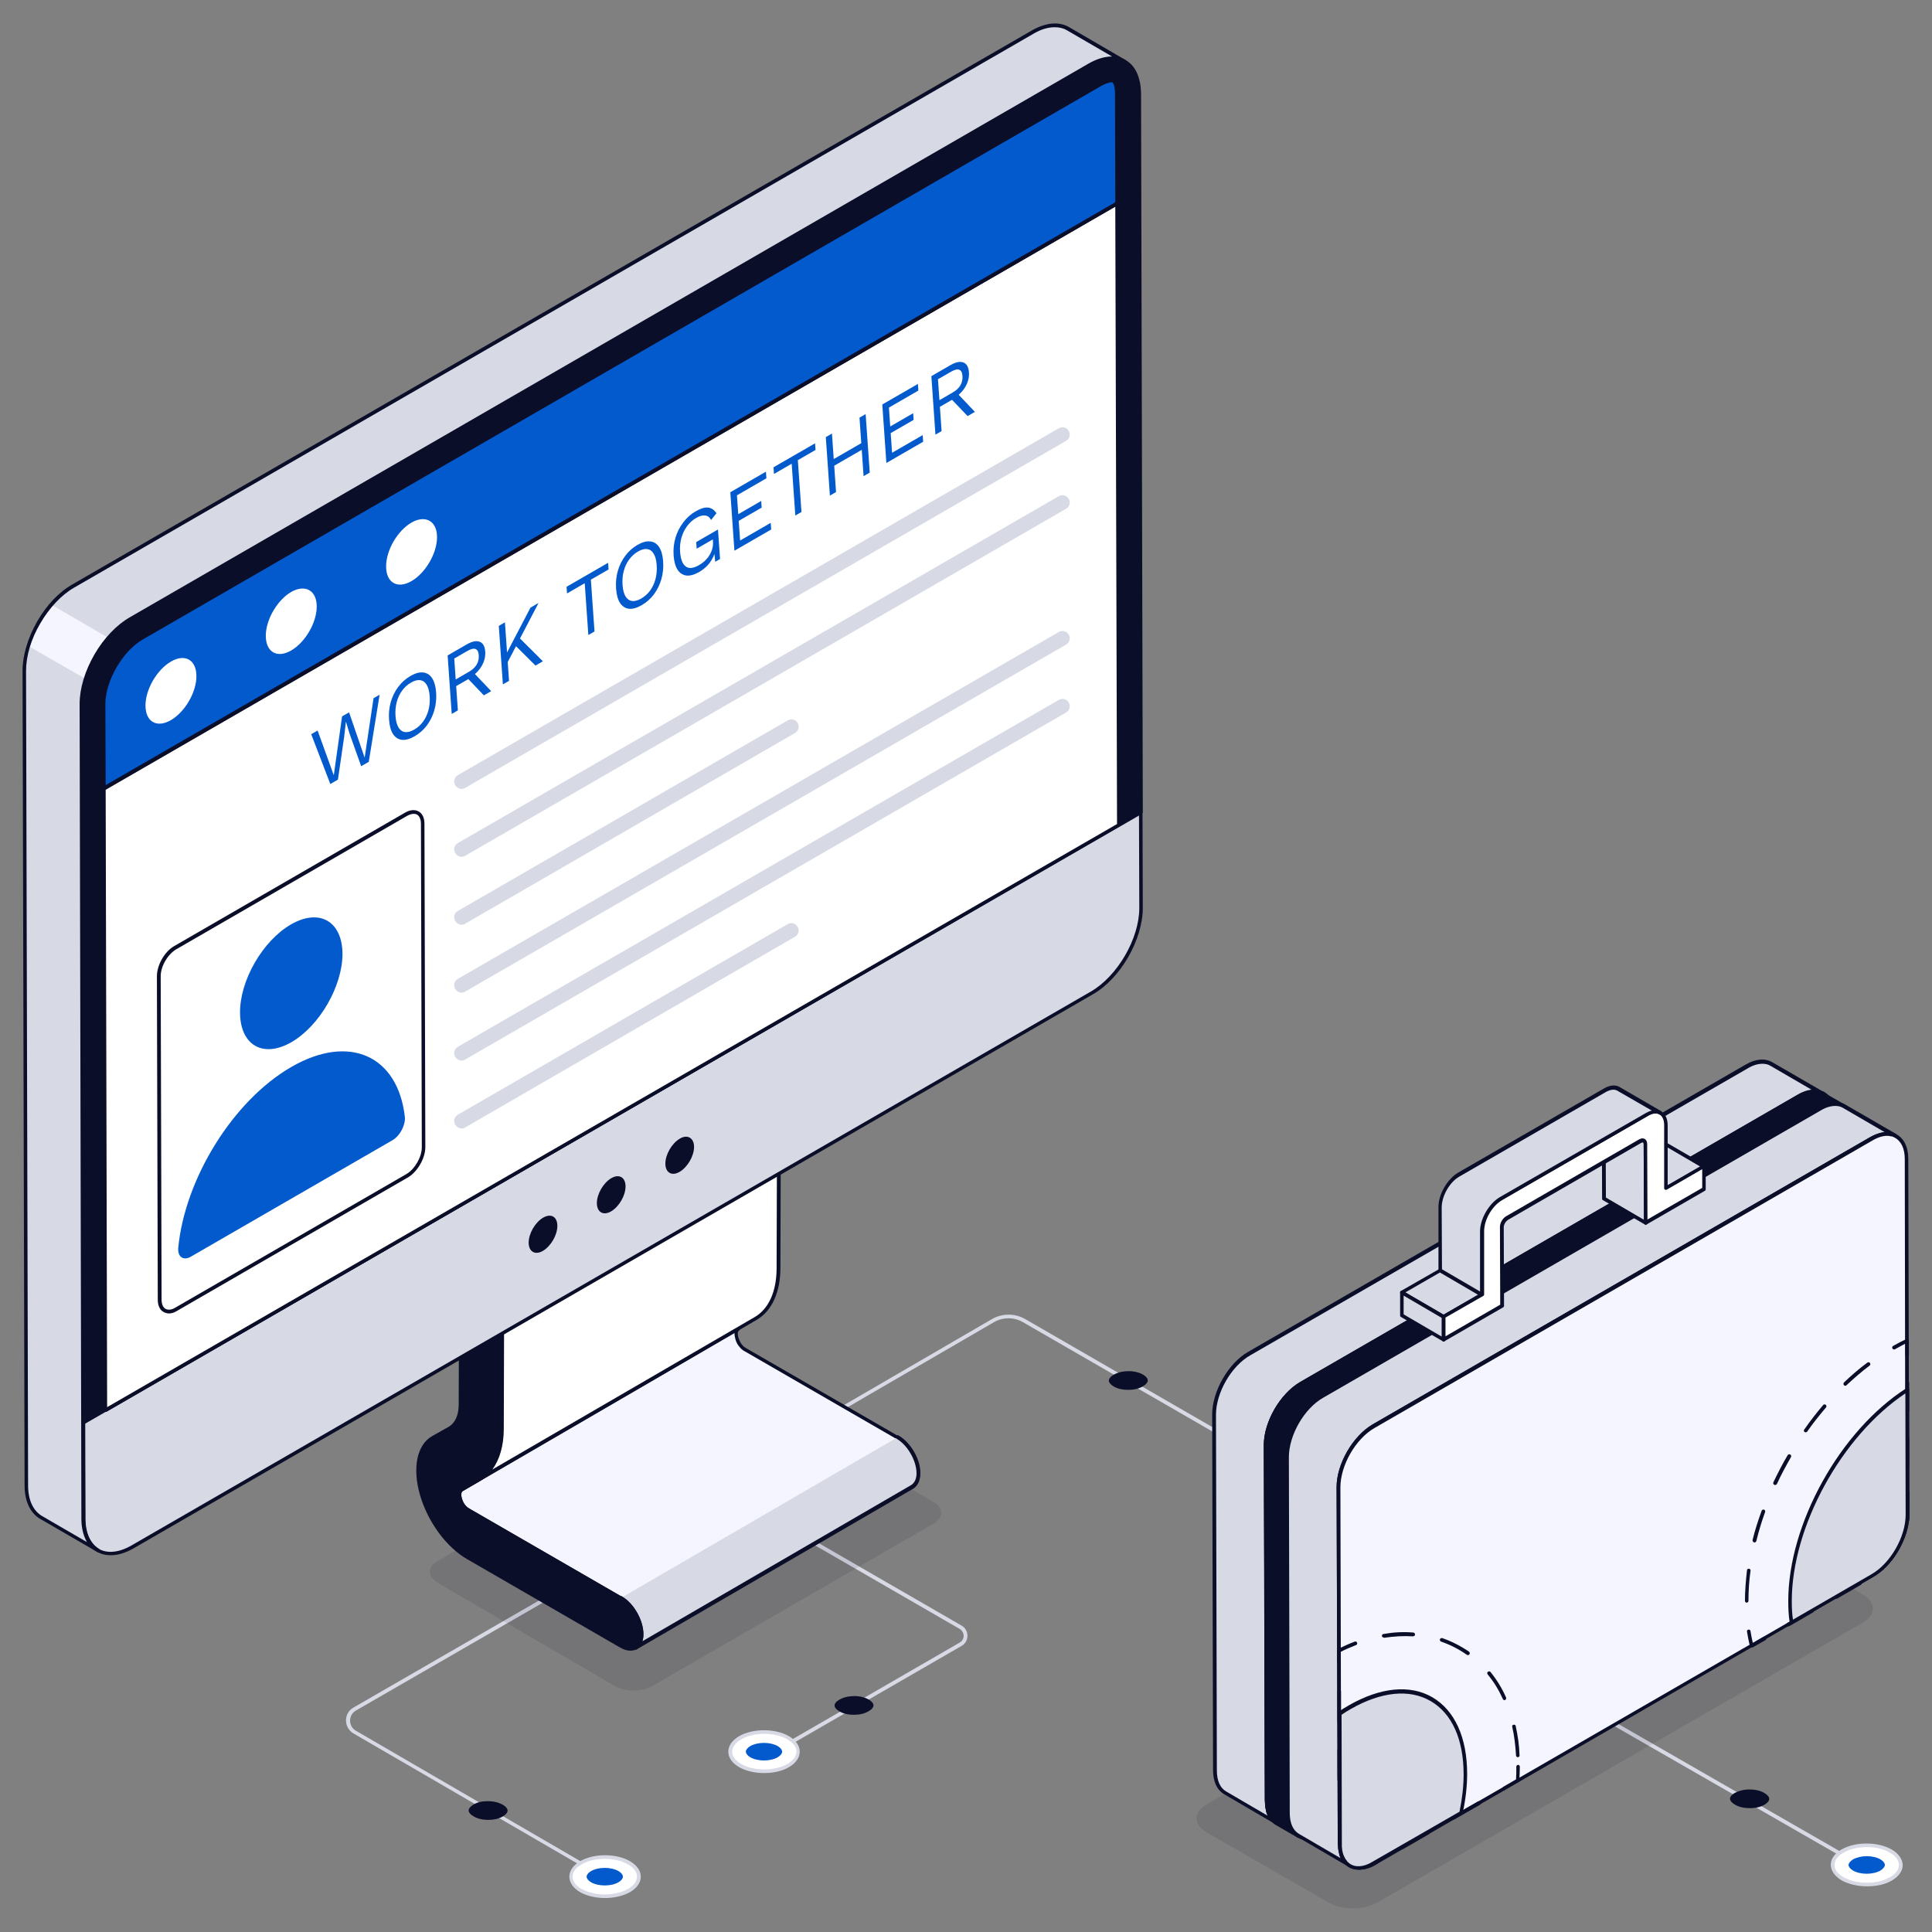 <svg width="404" height="404" viewBox="0 0 404 404" fill="none" xmlns="http://www.w3.org/2000/svg">
<rect x="0" y="0" width="404" height="404" fill="#808080" stroke="none"/>
<path d="M391.391 391.819C391.329 391.819 391.268 391.819 391.207 391.757L298.532 338.503C298.348 338.38 298.287 338.136 298.409 337.952C298.532 337.768 298.777 337.707 298.96 337.83L391.635 391.084C391.819 391.207 391.88 391.451 391.758 391.635C391.635 391.757 391.513 391.819 391.391 391.819Z" fill="#D7D9E5"/>
<path d="M385.391 392.921C382.575 391.329 382.575 388.697 385.33 387.106C388.084 385.514 392.614 385.514 395.43 387.106C398.246 388.697 398.246 391.329 395.491 392.921C392.675 394.512 388.146 394.512 385.391 392.921Z" fill="white"/>
<path d="M390.411 394.451C388.513 394.451 386.615 394.022 385.146 393.227C383.677 392.37 382.882 391.207 382.82 389.982C382.82 388.758 383.616 387.595 385.085 386.738C387.962 385.085 392.675 385.085 395.552 386.738C397.022 387.595 397.817 388.758 397.878 389.982C397.878 391.207 397.083 392.37 395.614 393.227C394.206 394.084 392.308 394.451 390.411 394.451ZM390.349 386.248C388.574 386.248 386.86 386.616 385.514 387.412C384.289 388.085 383.616 389.003 383.616 389.982C383.616 390.962 384.289 391.88 385.514 392.553C388.207 394.084 392.553 394.084 395.185 392.553C396.409 391.88 397.083 390.962 397.083 389.982C397.083 389.003 396.409 388.085 395.185 387.412C393.9 386.616 392.125 386.248 390.349 386.248Z" fill="#D7D9E5"/>
<path d="M390.35 388.146C391.452 388.146 392.492 388.391 393.227 388.819C393.839 389.187 394.145 389.615 394.145 389.982C394.145 390.35 393.778 390.778 393.227 391.146C392.492 391.574 391.452 391.819 390.35 391.819C389.248 391.819 388.207 391.574 387.473 391.146C386.861 390.778 386.555 390.35 386.555 389.982C386.555 389.615 386.922 389.187 387.473 388.819C388.269 388.391 389.309 388.146 390.35 388.146Z" fill="#025ACD"/>
<path d="M365.804 374.19C366.967 374.19 368.13 374.435 368.925 374.924C369.599 375.292 369.966 375.781 369.966 376.148C369.966 376.577 369.599 377.005 368.987 377.373C368.191 377.862 367.089 378.107 365.926 378.107C364.763 378.107 363.6 377.862 362.804 377.373C362.131 377.005 361.764 376.516 361.764 376.148C361.764 375.72 362.131 375.292 362.743 374.924C363.539 374.496 364.641 374.19 365.804 374.19Z" fill="#0B0E28"/>
<path d="M127.442 393.533C127.381 393.533 127.32 393.533 127.259 393.472L73.943 362.498C72.964 361.947 72.352 360.907 72.352 359.744C72.352 358.581 72.964 357.601 73.943 357.05L127.626 326.077C127.81 325.955 128.055 326.016 128.177 326.199C128.299 326.383 128.238 326.628 128.055 326.75L74.372 357.724C73.637 358.152 73.209 358.948 73.209 359.805C73.209 360.662 73.637 361.458 74.372 361.886L127.687 392.859C127.871 392.982 127.932 393.227 127.81 393.41C127.687 393.471 127.565 393.533 127.442 393.533Z" fill="#D7D9E5"/>
<path d="M157.253 369.415C157.13 369.415 157.008 369.354 156.947 369.232C156.824 369.048 156.885 368.803 157.069 368.681L200.713 343.461C201.203 343.155 201.509 342.665 201.509 342.053C201.509 341.502 201.203 340.952 200.713 340.645L131.727 300.796C131.543 300.674 131.482 300.429 131.605 300.245C131.727 300.062 131.972 300.001 132.156 300.123L201.142 339.972C201.876 340.401 202.305 341.196 202.305 342.053C202.305 342.91 201.876 343.706 201.142 344.135L157.497 369.354C157.375 369.415 157.314 369.415 157.253 369.415Z" fill="#D7D9E5"/>
<path d="M164.781 369.17C167.536 367.579 167.597 364.947 164.843 363.355C162.088 361.764 157.558 361.764 154.804 363.355C152.049 364.947 151.988 367.579 154.743 369.17C157.497 370.823 161.966 370.823 164.781 369.17Z" fill="white"/>
<path d="M159.763 370.762C157.865 370.762 155.968 370.333 154.56 369.538C153.091 368.681 152.295 367.518 152.295 366.293C152.295 365.069 153.091 363.906 154.56 363.049C157.437 361.396 162.089 361.396 164.966 363.049C166.435 363.906 167.231 365.069 167.231 366.293C167.231 367.518 166.435 368.681 164.966 369.538C163.497 370.395 161.66 370.762 159.763 370.762ZM159.824 362.559C158.049 362.559 156.335 362.927 154.988 363.722C153.764 364.457 153.091 365.375 153.091 366.293C153.091 367.273 153.764 368.13 154.988 368.864C157.62 370.395 161.966 370.395 164.66 368.864C165.884 368.13 166.557 367.212 166.557 366.293C166.557 365.314 165.884 364.457 164.66 363.722C163.313 362.927 161.538 362.559 159.824 362.559Z" fill="#D7D9E5"/>
<path d="M159.762 364.457C158.66 364.457 157.62 364.702 156.885 365.13C156.273 365.498 155.967 365.926 155.967 366.293C155.967 366.661 156.273 367.089 156.885 367.456C157.62 367.885 158.66 368.13 159.762 368.13C160.864 368.13 161.904 367.885 162.639 367.456C163.251 367.089 163.557 366.661 163.557 366.293C163.557 365.926 163.251 365.498 162.639 365.13C161.904 364.702 160.864 364.457 159.762 364.457Z" fill="#025ACD"/>
<path d="M178.678 354.663C177.515 354.663 176.413 354.908 175.556 355.398C174.883 355.765 174.516 356.255 174.516 356.622C174.516 357.05 174.883 357.479 175.495 357.846C176.291 358.336 177.393 358.581 178.556 358.581C179.719 358.581 180.82 358.336 181.616 357.846C182.29 357.479 182.657 356.989 182.657 356.622C182.657 356.193 182.29 355.765 181.677 355.398C180.943 354.969 179.841 354.663 178.678 354.663Z" fill="#0B0E28"/>
<path d="M120.526 327.179C120.404 327.179 120.281 327.117 120.22 326.995C120.098 326.811 120.159 326.567 120.342 326.444L207.447 275.822C209.59 274.598 212.222 274.598 214.364 275.822L302.081 326.444C302.265 326.567 302.326 326.811 302.204 326.995C302.081 327.179 301.836 327.24 301.653 327.117L213.936 276.495C212.038 275.393 209.712 275.393 207.815 276.495L120.71 327.117C120.648 327.179 120.587 327.179 120.526 327.179Z" fill="#D7D9E5"/>
<g opacity="0.1">
<path d="M91.511 326.444C89.369 327.668 89.369 329.688 91.511 330.974L128.606 352.582C130.748 353.806 134.237 353.806 136.38 352.582L195.204 318.609C197.347 317.385 197.347 315.365 195.204 314.079L158.11 292.471C155.967 291.247 152.478 291.247 150.336 292.471L91.511 326.444Z" fill="#0B0E28"/>
</g>
<path d="M192.082 308.081C192.082 309.488 191.592 310.407 190.797 310.896L132.951 344.502C133.747 344.073 134.237 343.094 134.237 341.686C134.237 338.932 132.278 335.504 129.891 334.157L97.938 315.732C97.632 315.548 97.326 315.304 97.142 315.059C96.653 314.508 96.408 313.896 96.285 313.467C96.102 312.916 95.918 311.998 96.469 311.57L154.437 277.842C153.763 278.27 153.947 279.25 154.131 279.862C154.253 280.229 154.498 280.902 154.988 281.453C155.232 281.698 155.477 281.943 155.845 282.127L187.736 300.551C190.123 301.898 192.082 305.326 192.082 308.081Z" fill="#F5F5FF"/>
<path d="M132.891 344.869C132.769 344.869 132.646 344.808 132.585 344.685C132.463 344.502 132.524 344.257 132.707 344.135C133.381 343.767 133.748 342.849 133.748 341.686C133.748 339.054 131.85 335.81 129.586 334.463L97.694 316.038C97.327 315.855 97.021 315.548 96.776 315.304C96.347 314.814 96.041 314.263 95.858 313.59C95.674 313.1 95.429 311.937 96.164 311.264L154.193 277.536C154.377 277.413 154.621 277.475 154.683 277.658C154.805 277.842 154.744 278.087 154.56 278.209C154.132 278.515 154.254 279.25 154.438 279.801C154.621 280.351 154.866 280.841 155.233 281.27C155.417 281.515 155.662 281.698 155.968 281.882L187.86 300.307C190.369 301.715 192.45 305.265 192.389 308.203C192.389 309.672 191.838 310.774 190.92 311.325L133.075 344.93C133.075 344.869 132.952 344.869 132.891 344.869ZM153.581 278.76L96.653 311.876C96.286 312.182 96.531 313.1 96.592 313.345C96.776 313.957 97.021 314.447 97.388 314.814C97.572 315.059 97.817 315.242 98.123 315.426L130.014 333.851C132.524 335.259 134.544 338.809 134.544 341.747C134.544 342.298 134.483 342.788 134.299 343.278L190.553 310.59C191.226 310.162 191.655 309.305 191.655 308.142C191.655 305.51 189.757 302.204 187.492 300.919L155.601 282.494C155.233 282.31 154.927 282.004 154.683 281.698C154.254 281.27 153.948 280.658 153.764 279.984C153.642 279.495 153.581 279.066 153.581 278.76Z" fill="#0B0E28"/>
<path d="M187.677 300.552C190.126 301.959 192.024 305.326 192.024 308.081C192.024 309.489 191.534 310.407 190.738 310.896L132.893 344.502C133.688 344.073 134.178 343.094 134.178 341.686C134.178 338.932 132.219 335.504 129.832 334.157" fill="#D7D9E5"/>
<path d="M132.892 344.869C132.77 344.869 132.647 344.808 132.586 344.686C132.463 344.502 132.525 344.257 132.708 344.135C133.382 343.767 133.749 342.849 133.749 341.686C133.749 339.054 131.851 335.81 129.587 334.463C129.403 334.341 129.342 334.096 129.464 333.912C129.587 333.729 129.831 333.667 130.015 333.79C132.525 335.198 134.545 338.748 134.545 341.686C134.545 342.237 134.483 342.727 134.3 343.216L190.554 310.529C191.227 310.101 191.656 309.244 191.656 308.081C191.656 305.449 189.758 302.143 187.493 300.858C187.31 300.735 187.248 300.49 187.371 300.307C187.493 300.123 187.738 300.062 187.922 300.184C190.431 301.653 192.513 305.142 192.451 308.081C192.451 309.55 191.9 310.652 190.982 311.202L133.137 344.808C133.076 344.869 132.953 344.869 132.892 344.869Z" fill="#0B0E28"/>
<path d="M100.693 270.496C103.142 271.904 105.04 275.271 105.04 278.025L104.978 298.776C104.978 303.857 103.264 307.591 100.081 309.366L96.592 311.386C95.858 311.814 95.98 312.855 96.164 313.467C96.347 314.079 96.776 315.12 97.878 315.732L129.769 334.157C132.157 335.565 134.115 338.931 134.115 341.686C134.115 344.441 132.157 345.542 129.708 344.196L97.939 325.771C93.654 323.322 89.798 318.119 88.206 312.61C86.553 307.101 87.472 302.449 90.532 300.674L94.021 298.715C95.49 297.858 96.286 296.083 96.286 293.696L96.347 272.945C96.347 270.19 98.306 269.088 100.693 270.496Z" fill="#0B0E28"/>
<path d="M131.789 345.175C131.116 345.175 130.381 344.93 129.647 344.502L97.755 326.077C93.348 323.567 89.492 318.303 87.839 312.671C86.186 306.979 87.166 302.143 90.349 300.307L93.838 298.348C95.184 297.552 95.919 295.899 95.919 293.696L95.98 272.945C95.98 271.476 96.531 270.374 97.449 269.823C98.429 269.272 99.653 269.394 100.938 270.129C103.448 271.598 105.468 275.087 105.468 278.025L105.407 298.776C105.407 303.979 103.57 307.897 100.326 309.733L96.837 311.753C96.286 312.059 96.47 312.978 96.592 313.406C96.776 313.957 97.143 314.936 98.123 315.487L130.014 333.912C132.524 335.381 134.544 338.87 134.544 341.808C134.544 343.278 133.993 344.379 133.075 344.93C132.707 345.053 132.279 345.175 131.789 345.175ZM98.735 270.251C98.368 270.251 98.061 270.313 97.755 270.496C97.082 270.925 96.653 271.782 96.653 272.945L96.592 293.696C96.592 296.205 95.674 298.103 94.083 299.021L90.594 300.98C87.717 302.633 86.86 307.162 88.451 312.488C90.043 317.936 93.838 322.955 98.061 325.404L129.953 343.828C130.994 344.441 131.973 344.563 132.646 344.134C133.32 343.706 133.748 342.849 133.748 341.686C133.748 339.054 131.912 335.81 129.586 334.463L97.694 316.038C96.531 315.365 96.041 314.202 95.797 313.528C95.429 312.365 95.613 311.447 96.347 311.019L99.837 308.999C102.836 307.285 104.489 303.673 104.489 298.715L104.55 277.964C104.55 275.332 102.714 272.088 100.387 270.741C99.898 270.435 99.286 270.251 98.735 270.251Z" fill="#0B0E28"/>
<path d="M157.988 275.761C161.109 273.985 162.823 270.19 162.885 265.171L162.946 244.42C162.946 241.665 160.987 238.299 158.6 236.891C157.375 236.156 156.274 236.095 155.478 236.585L97.571 270.19C98.367 269.701 99.469 269.823 100.693 270.496C103.142 271.904 105.039 275.271 105.039 278.025L104.978 298.776C104.978 303.49 103.448 307.101 100.693 308.999C100.693 308.999 100.693 309.06 100.632 309.06L96.592 311.386C96.531 311.447 96.469 311.447 96.408 311.57L154.376 277.903L157.988 275.761Z" fill="white"/>
<path d="M96.47 311.937C96.348 311.937 96.286 311.876 96.164 311.815C96.041 311.692 96.041 311.508 96.103 311.325C96.225 311.141 96.348 311.08 96.409 311.019L100.449 308.693L100.51 308.631C103.142 306.795 104.611 303.306 104.611 298.715L104.672 277.964C104.672 275.332 102.836 272.088 100.51 270.741C99.469 270.129 98.49 270.007 97.817 270.435C97.633 270.558 97.388 270.496 97.266 270.313C97.143 270.129 97.204 269.884 97.388 269.762L155.234 236.156C156.213 235.605 157.437 235.728 158.723 236.462C161.294 237.931 163.252 241.359 163.252 244.359L163.191 265.11C163.191 270.313 161.355 274.23 158.111 276.067L96.531 311.876C96.592 311.876 96.531 311.937 96.47 311.937ZM99.408 269.578C99.898 269.701 100.388 269.884 100.877 270.129C103.387 271.598 105.407 275.087 105.407 278.025L105.346 298.776C105.346 302.265 104.489 305.204 102.958 307.285L157.743 275.455C160.743 273.741 162.395 270.068 162.395 265.171L162.457 244.42C162.457 241.788 160.62 238.544 158.294 237.197C157.254 236.585 156.274 236.462 155.601 236.891L99.408 269.578Z" fill="#0B0E28"/>
<path d="M238.175 19.527C238.175 12.977 233.523 10.345 227.83 13.65L27.299 129.402C21.607 132.708 17.016 140.665 17.016 147.215L17.383 297.491L238.542 169.802L238.175 19.527Z" fill="#0B0E28"/>
<path d="M17.384 297.919C17.322 297.919 17.261 297.919 17.2 297.858C17.078 297.797 17.016 297.674 17.016 297.552L16.588 147.215C16.588 140.543 21.24 132.402 27.055 129.096L227.647 13.283C230.524 11.63 233.279 11.385 235.36 12.549C237.441 13.711 238.543 16.221 238.604 19.527L238.972 169.802C238.972 169.925 238.91 170.047 238.788 170.108L17.567 297.858C17.506 297.858 17.445 297.919 17.384 297.919ZM232.483 12.61C231.136 12.61 229.606 13.038 228.076 13.956L27.484 129.77C21.913 132.953 17.384 140.788 17.384 147.215L17.751 296.879L238.176 169.619L237.809 19.527C237.809 16.527 236.768 14.262 234.993 13.222C234.258 12.793 233.401 12.61 232.483 12.61Z" fill="#0B0E28"/>
<path d="M17.383 297.491L17.444 317.507C17.444 324.057 22.096 326.689 27.789 323.384L228.381 207.57C234.074 204.265 238.665 196.307 238.665 189.757L238.604 169.741L17.383 297.491Z" fill="#D7D9E5"/>
<path d="M23.137 325.22C22.096 325.22 21.117 324.975 20.26 324.485C18.179 323.322 17.077 320.813 17.016 317.507V297.491C17.016 297.368 17.077 297.246 17.199 297.185L238.359 169.496C238.481 169.435 238.604 169.435 238.726 169.496C238.848 169.557 238.91 169.68 238.91 169.802L238.971 189.819C238.971 196.491 234.319 204.632 228.504 207.937L27.973 323.751C26.259 324.73 24.667 325.22 23.137 325.22ZM17.75 297.736L17.811 317.568C17.811 320.568 18.852 322.833 20.627 323.873C22.463 324.914 24.912 324.669 27.544 323.139L228.136 207.325C233.707 204.081 238.236 196.246 238.236 189.88L238.175 170.537L17.75 297.736Z" fill="#0B0E28"/>
<path d="M235.176 12.916C233.279 11.814 230.708 11.998 227.831 13.65L27.3 129.402C25.647 130.382 24.056 131.728 22.709 133.381C21.73 134.483 20.873 135.707 20.138 136.993C19.159 138.584 18.363 140.237 17.873 141.951C17.323 143.726 17.016 145.501 17.016 147.215L17.445 317.568C17.445 320.813 18.608 323.078 20.444 324.179L8.508 317.262C6.672 316.161 5.509 313.896 5.509 310.651L5.08 140.298C5.08 138.645 5.386 136.87 5.937 135.095C6.488 133.381 7.223 131.728 8.141 130.137C8.875 128.851 9.793 127.566 10.773 126.464C12.181 124.811 13.711 123.465 15.425 122.485L215.956 6.672C218.833 5.019 221.404 4.897 223.301 5.938L235.176 12.916Z" fill="#D7D9E5"/>
<path d="M22.648 133.381C21.669 134.483 20.812 135.707 20.078 136.993C19.159 138.584 18.364 140.237 17.874 141.951L5.938 135.095C6.488 133.381 7.223 131.728 8.141 130.137C8.876 128.851 9.794 127.566 10.773 126.464L22.648 133.381Z" fill="#F5F5FF"/>
<path d="M20.444 324.547C20.383 324.547 20.322 324.547 20.261 324.485L8.324 317.568C6.304 316.344 5.141 313.896 5.141 310.651L4.713 140.298C4.713 137.054 5.815 133.381 7.774 129.953C9.732 126.525 12.364 123.771 15.18 122.179L215.772 6.366C218.649 4.713 221.404 4.468 223.485 5.631L235.36 12.548C235.544 12.671 235.605 12.916 235.483 13.099C235.36 13.283 235.115 13.344 234.932 13.222C233.095 12.181 230.647 12.426 228.015 13.956L27.484 129.77C24.791 131.3 22.281 133.932 20.444 137.176C18.486 140.543 17.445 144.093 17.445 147.215L17.873 317.568C17.873 320.568 18.914 322.771 20.689 323.873C20.873 323.996 20.934 324.241 20.812 324.424C20.689 324.485 20.567 324.547 20.444 324.547ZM220.547 5.693C219.2 5.693 217.67 6.121 216.14 7.039L15.547 122.853C12.854 124.383 10.344 127.076 8.447 130.321C6.488 133.626 5.447 137.176 5.447 140.298L5.876 310.651C5.876 313.651 6.917 315.854 8.692 316.956L18.18 322.465C17.445 321.18 17.017 319.527 17.017 317.63L16.649 147.215C16.649 143.971 17.751 140.298 19.771 136.809C21.73 133.442 24.362 130.688 27.116 129.096L227.647 13.283C229.361 12.304 231.014 11.814 232.483 11.814H232.544L223.057 6.305C222.322 5.876 221.465 5.693 220.547 5.693Z" fill="#0B0E28"/>
<path d="M116.548 256.356C116.548 258.254 115.201 260.58 113.548 261.559C111.895 262.539 110.549 261.743 110.549 259.845C110.549 257.948 111.895 255.622 113.548 254.642C115.201 253.663 116.548 254.397 116.548 256.356Z" fill="#0B0E28"/>
<path d="M130.809 248.093C130.809 249.99 129.463 252.316 127.81 253.296C126.157 254.275 124.811 253.479 124.811 251.582C124.811 249.684 126.157 247.358 127.81 246.379C129.463 245.4 130.809 246.195 130.809 248.093Z" fill="#0B0E28"/>
<path d="M145.134 239.829C145.134 241.726 143.787 244.053 142.134 245.032C140.481 246.011 139.135 245.216 139.135 243.318C139.135 241.42 140.481 239.094 142.134 238.115C143.726 237.136 145.134 237.931 145.134 239.829Z" fill="#0B0E28"/>
<path d="M21.668 164.905L21.974 294.859L233.952 172.496L233.584 42.542L21.668 164.905Z" fill="white"/>
<path d="M21.974 295.226C21.913 295.226 21.852 295.226 21.791 295.165C21.668 295.104 21.607 294.981 21.607 294.859L21.301 164.905C21.301 164.783 21.362 164.661 21.484 164.599L233.401 42.236C233.523 42.175 233.646 42.175 233.768 42.236C233.89 42.298 233.952 42.42 233.952 42.542L234.258 172.496C234.258 172.618 234.196 172.741 234.074 172.802L22.219 295.226C22.158 295.226 22.035 295.226 21.974 295.226ZM22.096 165.15L22.403 294.247L233.584 172.312L233.217 43.216L22.096 165.15Z" fill="#0B0E28"/>
<path d="M21.668 164.905L21.974 294.859L233.952 172.496L233.584 42.542L21.668 164.905Z" fill="white"/>
<path d="M21.974 295.226C21.913 295.226 21.852 295.226 21.791 295.165C21.668 295.104 21.607 294.981 21.607 294.859L21.301 164.905C21.301 164.783 21.362 164.661 21.484 164.599L233.401 42.236C233.523 42.175 233.646 42.175 233.768 42.236C233.89 42.298 233.952 42.42 233.952 42.542L234.258 172.496C234.258 172.618 234.196 172.741 234.074 172.802L22.219 295.226C22.158 295.226 22.035 295.226 21.974 295.226ZM22.096 165.15L22.403 294.247L233.584 172.312L233.217 43.216L22.096 165.15Z" fill="#0B0E28"/>
<path d="M233.585 19.527C233.585 18.915 233.524 16.833 232.483 16.833C232.177 16.833 231.442 16.895 230.157 17.629L29.565 133.442C25.341 135.891 21.607 142.318 21.607 147.215L21.669 164.906L233.585 42.542V19.527Z" fill="#025ACD"/>
<path d="M21.669 165.273C21.608 165.273 21.546 165.273 21.485 165.212C21.363 165.15 21.301 165.028 21.301 164.905L21.24 147.215C21.24 142.196 25.035 135.646 29.381 133.136L229.973 17.323C231.259 16.588 232.055 16.466 232.483 16.466C233.769 16.466 233.952 18.608 233.952 19.527L234.013 42.542C234.013 42.665 233.952 42.787 233.83 42.849L21.852 165.212C21.791 165.273 21.73 165.273 21.669 165.273ZM232.483 17.201C232.3 17.201 231.565 17.262 230.341 17.935L29.81 133.749C25.648 136.136 22.036 142.441 22.036 147.154L22.097 164.171L233.218 42.298L233.157 19.527C233.157 18.18 232.85 17.201 232.483 17.201Z" fill="#0B0E28"/>
<path d="M41.073 141.4C41.073 144.767 38.685 148.868 35.747 150.582C32.809 152.296 30.422 150.949 30.422 147.521C30.422 144.155 32.809 140.053 35.747 138.339C38.685 136.625 41.073 137.972 41.073 141.4Z" fill="white"/>
<path d="M66.231 126.832C66.231 130.198 63.844 134.299 60.906 136.013C57.967 137.727 55.58 136.381 55.58 132.953C55.58 129.586 57.967 125.485 60.906 123.771C63.844 122.118 66.231 123.465 66.231 126.832Z" fill="white"/>
<path d="M91.389 112.324C91.389 115.691 89.002 119.792 86.064 121.506C83.126 123.22 80.738 121.873 80.738 118.445C80.738 115.018 83.126 110.978 86.064 109.264C89.002 107.611 91.389 108.958 91.389 112.324Z" fill="white"/>
<path d="M84.961 170.292C86.858 169.19 88.45 170.047 88.45 172.251L88.633 239.89C88.633 242.094 87.103 244.787 85.205 245.889L36.909 273.802C35.011 274.904 33.42 274.047 33.42 271.843L33.236 204.142C33.236 201.939 34.767 199.307 36.664 198.144L84.961 170.292Z" fill="white"/>
<path d="M35.318 274.659C34.951 274.659 34.584 274.536 34.217 274.353C33.421 273.924 32.992 273.006 32.992 271.782L32.809 204.142C32.809 201.816 34.4 199.001 36.42 197.838L84.716 169.925C85.757 169.313 86.798 169.251 87.532 169.68C88.328 170.108 88.757 171.027 88.757 172.251L88.94 239.89C88.94 242.216 87.287 245.032 85.329 246.195L37.032 274.108C36.481 274.475 35.869 274.659 35.318 274.659ZM85.145 170.598L36.849 198.511C35.073 199.551 33.604 202.061 33.604 204.142L33.788 271.782C33.788 272.7 34.094 273.373 34.584 273.679C35.135 273.985 35.869 273.924 36.665 273.435L84.961 245.522C86.737 244.481 88.206 241.971 88.206 239.89L88.022 172.251C88.022 171.333 87.716 170.659 87.226 170.353C86.675 170.047 85.941 170.17 85.145 170.598Z" fill="#0B0E28"/>
<path d="M60.845 193.308C66.782 189.88 71.557 192.635 71.618 199.429C71.618 206.224 66.844 214.487 60.967 217.915C55.03 221.343 50.255 218.588 50.194 211.794C50.133 205.061 54.907 196.736 60.845 193.308Z" fill="#025ACD"/>
<path d="M60.906 223.118C73.087 216.079 83.187 220.792 84.656 233.524C84.84 235.177 83.677 237.503 82.085 238.421L39.91 262.784C38.319 263.702 37.094 262.784 37.278 260.886C38.686 246.44 48.725 230.158 60.906 223.118Z" fill="#025ACD"/>
<path d="M96.53 164.967C95.979 164.967 95.49 164.661 95.183 164.171C94.755 163.436 95 162.518 95.734 162.09L221.403 89.553C222.137 89.125 223.056 89.37 223.484 90.104C223.913 90.839 223.668 91.757 222.933 92.185L97.326 164.722C97.081 164.905 96.775 164.967 96.53 164.967Z" fill="#D7D9E5"/>
<path d="M96.53 179.168C95.979 179.168 95.49 178.862 95.183 178.372C94.755 177.638 95 176.719 95.734 176.291L221.403 103.755C222.137 103.326 223.056 103.571 223.484 104.305C223.913 105.04 223.668 105.958 222.933 106.387L97.326 178.923C97.081 179.107 96.775 179.168 96.53 179.168Z" fill="#D7D9E5"/>
<path d="M96.53 193.369C95.979 193.369 95.49 193.063 95.183 192.573C94.755 191.839 95 190.921 95.734 190.492L164.72 150.643C165.455 150.214 166.373 150.459 166.802 151.194C167.23 151.928 166.985 152.847 166.251 153.275L97.326 193.124C97.081 193.308 96.775 193.369 96.53 193.369Z" fill="#D7D9E5"/>
<path d="M96.53 207.57C95.979 207.57 95.49 207.264 95.183 206.774C94.755 206.04 95 205.122 95.734 204.693L221.403 132.157C222.137 131.728 223.056 131.973 223.484 132.708C223.913 133.442 223.668 134.361 222.933 134.789L97.326 207.325C97.081 207.509 96.775 207.57 96.53 207.57Z" fill="#D7D9E5"/>
<path d="M96.53 221.771C95.979 221.771 95.49 221.465 95.183 220.976C94.755 220.241 95 219.323 95.734 218.894L221.403 146.358C222.137 145.93 223.056 146.174 223.484 146.909C223.913 147.644 223.668 148.562 222.933 148.99L97.326 221.527C97.081 221.71 96.775 221.771 96.53 221.771Z" fill="#D7D9E5"/>
<path d="M96.53 235.973C95.979 235.973 95.49 235.667 95.183 235.177C94.755 234.442 95 233.524 95.734 233.096L164.72 193.247C165.455 192.818 166.373 193.063 166.802 193.798C167.23 194.532 166.985 195.45 166.251 195.879L97.326 235.728C97.081 235.911 96.775 235.973 96.53 235.973Z" fill="#D7D9E5"/>
<g opacity="0.1">
<path d="M252.316 377.311C249.561 378.903 249.5 381.535 252.254 383.127L277.902 397.879C280.657 399.47 285.186 399.47 287.941 397.879L389.553 339.299C392.308 337.707 392.369 335.075 389.614 333.484L363.966 318.67C361.212 317.079 356.743 317.079 353.928 318.67L252.316 377.311Z" fill="#0B0E28"/>
</g>
<path d="M380.983 228.627C380.738 228.505 380.494 228.444 380.249 228.382C379.943 228.321 379.698 228.26 379.392 228.26C378.412 228.26 377.249 228.627 376.086 229.3L272.087 289.35C267.986 291.676 264.68 297.43 264.741 302.082L264.925 376.454C264.925 376.76 264.925 377.067 264.986 377.311C264.986 377.495 264.986 377.679 265.047 377.862C265.109 378.168 265.17 378.413 265.231 378.658V378.78C265.354 379.087 265.476 379.331 265.598 379.576C265.721 379.821 265.843 380.005 266.027 380.188C266.211 380.494 266.455 380.678 266.7 380.923C266.823 381.045 266.945 381.107 267.129 381.229L256.355 374.985C255.009 374.251 254.213 372.598 254.213 370.272L254.029 295.899C254.029 291.186 257.274 285.493 261.375 283.106L365.374 223.057C367.394 221.894 369.292 221.771 370.638 222.567L380.983 228.627Z" fill="#D7D9E5"/>
<path d="M267.006 381.596C266.945 381.596 266.884 381.596 266.823 381.535C266.762 381.474 266.7 381.474 266.639 381.413L256.049 375.23C254.519 374.373 253.662 372.598 253.662 370.15L253.479 295.777C253.479 290.941 256.845 285.065 261.008 282.677L365.007 222.628C367.088 221.404 369.108 221.22 370.638 222.139L381.106 228.199C381.289 228.321 381.351 228.505 381.228 228.688C381.106 228.872 380.922 228.933 380.738 228.872C380.555 228.75 380.31 228.688 380.065 228.627C379.086 228.382 377.617 228.688 376.148 229.545L272.148 289.594C268.169 291.859 264.986 297.43 264.986 302.021L265.17 376.393C265.17 376.699 265.17 376.944 265.231 377.25C265.231 377.434 265.231 377.556 265.292 377.679C265.354 377.985 265.415 378.23 265.476 378.474C265.476 378.536 265.537 378.536 265.537 378.597C265.599 378.842 265.721 379.087 265.843 379.331C265.966 379.515 266.088 379.699 266.211 379.882C266.394 380.127 266.639 380.372 266.823 380.494L267.006 380.678L267.129 380.739C267.312 380.862 267.374 381.045 267.251 381.229C267.251 381.535 267.129 381.596 267.006 381.596ZM368.557 222.445C367.578 222.445 366.537 222.751 365.435 223.424L261.436 283.412C257.457 285.677 254.274 291.247 254.274 295.838L254.458 370.211C254.458 372.353 255.131 373.884 256.417 374.618L265.109 379.699C264.986 379.454 264.864 379.209 264.803 378.964C264.803 378.903 264.803 378.903 264.803 378.842C264.742 378.597 264.68 378.291 264.619 377.985C264.558 377.801 264.558 377.618 264.558 377.373C264.558 377.128 264.497 376.822 264.497 376.516L264.313 302.143C264.313 297.307 267.68 291.492 271.842 289.044L375.842 228.994C376.943 228.382 377.984 228.015 378.963 227.954L370.332 222.934C369.782 222.567 369.169 222.445 368.557 222.445Z" fill="#0B0E28"/>
<path d="M383.616 307.897C383.616 312.61 380.31 318.303 376.209 320.69L272.209 380.739C269.945 382.025 267.925 382.025 266.578 380.984C266.333 380.8 266.088 380.556 265.905 380.25C265.782 380.066 265.599 379.821 265.476 379.637C265.354 379.393 265.231 379.148 265.109 378.842C265.109 378.842 265.109 378.78 265.109 378.719C265.048 378.474 264.986 378.23 264.925 377.923C264.864 377.74 264.864 377.556 264.864 377.373C264.864 377.067 264.803 376.822 264.803 376.516L264.619 302.143C264.619 297.43 267.863 291.737 271.965 289.411L375.964 229.362C377.127 228.688 378.29 228.321 379.269 228.321C379.576 228.321 379.882 228.321 380.126 228.443C380.371 228.505 380.616 228.566 380.861 228.688H380.922C382.391 229.423 383.309 231.076 383.309 233.585L383.616 307.897Z" fill="white"/>
<path d="M268.965 382.086C267.985 382.086 267.128 381.78 266.394 381.229C266.149 381.045 265.843 380.739 265.598 380.433C265.476 380.25 265.292 380.005 265.169 379.76C265.047 379.515 264.925 379.27 264.802 378.903C264.802 378.842 264.802 378.842 264.802 378.781C264.741 378.536 264.68 378.23 264.619 377.924C264.557 377.74 264.557 377.556 264.557 377.311C264.557 377.067 264.496 376.761 264.496 376.454L264.312 302.082C264.312 297.246 267.679 291.431 271.842 288.982L375.841 228.933C377.065 228.199 378.29 227.831 379.33 227.831C379.697 227.831 380.003 227.893 380.31 227.954C380.616 228.015 380.86 228.076 381.105 228.199H381.166H381.228C382.88 229.056 383.799 230.892 383.799 233.402L384.043 307.774C384.043 312.549 380.677 318.425 376.453 320.874L272.393 380.923C271.229 381.78 270.005 382.086 268.965 382.086ZM265.537 378.719C265.598 378.964 265.72 379.209 265.843 379.454C265.965 379.637 266.088 379.821 266.21 380.005C266.394 380.25 266.639 380.494 266.822 380.617C268.108 381.596 270.005 381.535 272.025 380.372L376.025 320.323C380.003 317.997 383.186 312.427 383.186 307.897L382.942 233.524C382.942 231.321 382.207 229.668 380.799 228.994H380.738C380.554 228.872 380.31 228.811 380.065 228.75C379.085 228.505 377.616 228.811 376.147 229.668L272.148 289.717C268.169 291.982 264.986 297.552 264.986 302.143L265.169 376.516C265.169 376.822 265.169 377.067 265.231 377.373C265.231 377.556 265.231 377.679 265.292 377.801C265.353 378.107 265.414 378.352 265.476 378.597C265.537 378.658 265.537 378.658 265.537 378.719Z" fill="#0B0E28"/>
<path d="M385.759 231.443C385.636 231.382 385.575 231.321 385.453 231.321C385.208 231.198 384.963 231.137 384.657 231.076C384.351 231.015 384.106 230.953 383.8 230.953C382.82 230.953 381.657 231.259 380.494 231.933L276.434 291.982C272.333 294.369 269.027 300.062 269.088 304.775L269.272 379.148C269.272 379.454 269.272 379.76 269.333 380.005C269.333 380.188 269.394 380.372 269.394 380.556C269.394 380.678 269.456 380.862 269.517 380.984V381.045C269.517 381.168 269.578 381.351 269.639 381.474C269.762 381.78 269.884 382.086 270.006 382.331C270.129 382.576 270.251 382.759 270.374 382.882C270.496 383.004 270.435 382.943 270.435 383.004C270.619 383.249 270.802 383.433 270.986 383.555C271.108 383.678 271.292 383.739 271.414 383.861L266.946 381.29C265.66 380.495 264.803 378.842 264.803 376.577L264.559 302.204C264.559 297.491 267.864 291.798 271.965 289.472L375.965 229.423C378.046 228.199 379.882 228.138 381.229 228.872L385.759 231.443Z" fill="#0B0E28"/>
<path d="M271.475 384.29C271.414 384.29 271.353 384.29 271.291 384.228L266.823 381.657C265.293 380.739 264.497 378.964 264.497 376.577L264.252 302.204C264.252 297.368 267.619 291.553 271.842 289.105L375.842 229.056C377.923 227.831 379.943 227.648 381.473 228.505L385.942 231.076C386.125 231.198 386.187 231.382 386.064 231.565C385.942 231.749 385.758 231.81 385.574 231.749L385.268 231.627C385.085 231.504 384.84 231.443 384.595 231.382C383.616 231.137 382.147 231.382 380.677 232.239L276.678 292.288C272.699 294.614 269.516 300.184 269.516 304.714L269.7 379.087C269.7 379.393 269.7 379.637 269.761 379.944L269.822 380.433C269.822 380.556 269.883 380.678 269.883 380.8V380.923C269.883 380.984 269.945 381.107 269.945 381.168C270.067 381.535 270.19 381.841 270.312 382.025C270.434 382.27 270.496 382.392 270.618 382.576C270.74 382.759 270.679 382.637 270.679 382.698C270.863 382.943 271.047 383.065 271.23 383.249C271.353 383.31 271.475 383.433 271.597 383.494C271.781 383.616 271.842 383.861 271.72 384.045C271.72 384.228 271.597 384.29 271.475 384.29ZM379.331 228.75C378.351 228.75 377.311 229.056 376.209 229.729L272.21 289.778C268.231 292.043 265.048 297.613 265.048 302.204L265.293 376.577C265.293 378.658 265.966 380.25 267.251 380.984L269.7 382.392C269.577 382.208 269.455 381.902 269.394 381.596C269.333 381.413 269.271 381.229 269.271 381.107C269.271 381.107 269.271 381.107 269.271 381.045C269.21 380.923 269.21 380.739 269.149 380.617L269.088 380.066C269.088 379.76 269.027 379.454 269.027 379.148L268.72 304.775C268.72 300.001 272.087 294.124 276.25 291.676L380.249 231.627C381.351 231.014 382.453 230.647 383.432 230.586L381.045 229.178C380.555 228.872 379.943 228.75 379.331 228.75Z" fill="#0B0E28"/>
<path d="M388.084 310.59C388.084 315.304 384.779 320.996 380.678 323.322L276.678 383.371C274.658 384.534 272.761 384.657 271.414 383.922C271.292 383.861 271.108 383.739 270.985 383.616C270.802 383.433 270.557 383.249 270.435 383.065C270.435 383.065 270.373 383.004 270.373 382.943C270.251 382.759 270.129 382.576 270.006 382.392C269.884 382.147 269.7 381.841 269.639 381.535C269.578 381.413 269.516 381.229 269.516 381.107C269.516 381.107 269.516 381.107 269.516 381.045C269.455 380.923 269.455 380.739 269.394 380.617C269.394 380.433 269.333 380.25 269.333 380.066C269.333 379.76 269.272 379.515 269.272 379.209L269.088 304.836C269.088 300.123 272.332 294.43 276.433 292.043L380.433 231.994C381.596 231.32 382.759 231.014 383.738 231.014C384.044 231.014 384.35 231.014 384.595 231.137C384.901 231.198 385.146 231.259 385.391 231.382C386.921 232.055 387.839 233.769 387.839 236.279L388.084 310.59Z" fill="white"/>
<path d="M273.373 384.779C272.577 384.779 271.904 384.596 271.292 384.228C271.169 384.167 270.986 384.045 270.863 383.922C270.679 383.739 270.435 383.555 270.251 383.249L270.19 383.188L270.129 383.127C270.006 382.943 269.823 382.759 269.761 382.453C269.639 382.27 269.516 381.902 269.394 381.535C269.333 381.351 269.272 381.168 269.272 381.045C269.272 381.045 269.272 381.045 269.272 380.984C269.21 380.862 269.21 380.678 269.149 380.556L269.088 380.005C269.088 379.699 269.027 379.393 269.027 379.087L268.721 304.775C268.721 300 272.087 294.124 276.25 291.676L380.249 231.627C381.473 230.953 382.636 230.586 383.738 230.586C384.106 230.586 384.412 230.647 384.718 230.708C385.024 230.77 385.269 230.831 385.575 231.014C387.227 231.749 388.207 233.708 388.207 236.217L388.452 310.59C388.452 315.426 385.085 321.241 380.861 323.69L276.862 383.739C275.638 384.412 274.475 384.779 273.373 384.779ZM270.679 382.698C270.679 382.698 270.741 382.759 270.741 382.82C270.924 383.065 271.108 383.188 271.292 383.371C271.414 383.433 271.536 383.555 271.659 383.616C272.944 384.351 274.658 384.167 276.495 383.065L380.494 323.016C384.473 320.751 387.656 315.181 387.656 310.59L387.472 236.156C387.472 233.891 386.676 232.239 385.269 231.627C385.024 231.504 384.84 231.443 384.595 231.382C383.616 231.137 382.147 231.382 380.678 232.239L276.678 292.288C272.699 294.614 269.516 300.184 269.516 304.714L269.7 379.087C269.7 379.393 269.7 379.637 269.761 379.943L269.823 380.433C269.823 380.556 269.884 380.678 269.884 380.8V380.923C269.884 380.984 269.945 381.107 269.945 381.168C270.067 381.535 270.19 381.841 270.312 382.025C270.435 382.331 270.557 382.514 270.679 382.698C270.679 382.637 270.679 382.637 270.679 382.698Z" fill="#0B0E28"/>
<path d="M396.225 237.503C395.98 237.38 395.735 237.319 395.49 237.258C395.184 237.197 394.939 237.136 394.633 237.136C393.654 237.136 392.491 237.503 391.328 238.176L287.328 298.225C283.227 300.551 279.922 306.305 279.983 310.957L280.167 385.33C280.167 385.636 280.167 385.942 280.228 386.187C280.228 386.371 280.228 386.554 280.289 386.738C280.35 387.044 280.411 387.289 280.473 387.534V387.656C280.595 387.962 280.718 388.207 280.84 388.452C280.962 388.697 281.085 388.881 281.268 389.064C281.452 389.37 281.697 389.554 281.942 389.799C282.064 389.921 282.187 389.982 282.37 390.105L271.597 383.861C270.189 383.065 269.332 381.474 269.332 379.087L269.148 304.714C269.148 300.001 272.393 294.308 276.494 291.92L380.493 231.871C382.513 230.708 384.411 230.586 385.758 231.382L396.225 237.503Z" fill="#D7D9E5"/>
<path d="M282.248 390.472C282.187 390.472 282.126 390.472 282.064 390.411C282.003 390.35 281.942 390.35 281.881 390.288L271.291 384.106C269.761 383.249 268.965 381.474 268.965 379.025L268.781 304.653C268.781 299.817 272.148 293.94 276.31 291.553L380.31 231.504C382.391 230.28 384.411 230.096 385.941 231.014L396.409 237.074C396.592 237.197 396.653 237.38 396.531 237.564C396.408 237.748 396.225 237.809 396.041 237.748C395.858 237.625 395.613 237.564 395.368 237.503C394.388 237.258 392.919 237.564 391.45 238.421L287.451 298.47C283.472 300.735 280.289 306.305 280.289 310.896L280.473 385.269C280.473 385.575 280.473 385.881 280.534 386.126C280.534 386.31 280.534 386.432 280.595 386.554C280.656 386.861 280.718 387.105 280.779 387.35C280.779 387.411 280.84 387.411 280.84 387.473C280.901 387.717 281.024 387.962 281.146 388.146L281.513 388.697C281.697 388.942 281.942 389.187 282.125 389.309L282.309 389.493L282.432 389.554C282.615 389.676 282.676 389.86 282.554 390.044C282.554 390.411 282.432 390.472 282.248 390.472ZM383.799 231.259C382.819 231.259 381.779 231.565 380.677 232.239L276.678 292.288C272.699 294.553 269.516 300.123 269.516 304.714L269.699 379.087C269.699 381.229 270.373 382.759 271.658 383.494L280.35 388.574C280.228 388.33 280.105 388.085 280.044 387.84C280.044 387.779 280.044 387.779 280.044 387.717C279.983 387.473 279.922 387.167 279.861 386.861C279.799 386.677 279.799 386.493 279.799 386.248C279.799 386.004 279.738 385.697 279.738 385.391L279.493 310.957C279.493 306.122 282.86 300.307 287.022 297.858L391.022 237.809C392.124 237.197 393.164 236.83 394.144 236.768L385.513 231.749C385.084 231.443 384.472 231.259 383.799 231.259Z" fill="#0B0E28"/>
<path d="M398.919 316.773C398.919 321.425 395.613 327.179 391.573 329.505L374.679 339.299L366.354 344.073L317.384 372.353L307.468 378.107L287.574 389.615C285.309 390.901 283.289 390.901 281.943 389.86C281.698 389.676 281.453 389.431 281.269 389.125C281.147 388.942 280.963 388.758 280.841 388.513C280.718 388.268 280.596 388.024 280.473 387.718V387.656C280.412 387.411 280.351 387.167 280.29 386.861C280.229 386.677 280.229 386.493 280.229 386.31C280.229 386.004 280.167 385.698 280.167 385.391L280.106 355.704V345.236L280.045 311.019C280.045 306.367 283.35 300.613 287.39 298.287L391.39 238.237C392.614 237.564 393.716 237.197 394.695 237.197C395.001 237.197 395.307 237.197 395.552 237.319C395.797 237.381 396.042 237.442 396.287 237.564H396.348C397.817 238.299 398.735 240.013 398.735 242.461L398.858 280.351V290.696L398.919 316.773Z" fill="#F5F5FF"/>
<path d="M284.207 390.962C283.228 390.962 282.371 390.656 281.637 390.105C281.269 389.86 281.024 389.615 280.841 389.309C280.718 389.125 280.535 388.881 280.412 388.636C280.29 388.391 280.167 388.085 280.045 387.779C280.045 387.717 280.045 387.717 280.045 387.656C279.984 387.411 279.923 387.167 279.861 386.799C279.8 386.616 279.8 386.371 279.8 386.187C279.8 385.942 279.739 385.636 279.739 385.269L279.494 310.957C279.494 306.183 282.861 300.307 287.023 297.858L391.023 237.809C392.308 237.074 393.471 236.707 394.573 236.707C394.94 236.707 395.246 236.768 395.552 236.83C395.858 236.891 396.103 236.952 396.348 237.074C396.409 237.074 396.409 237.074 396.471 237.136C398.123 237.993 399.041 239.829 399.041 242.339L399.225 316.711C399.225 321.547 395.858 327.424 391.635 329.811L287.697 389.921C286.472 390.656 285.309 390.962 284.207 390.962ZM280.78 387.595C280.902 387.901 280.963 388.085 281.086 388.33C281.147 388.513 281.331 388.697 281.453 388.88C281.637 389.125 281.82 389.309 282.065 389.554C283.351 390.533 285.248 390.472 287.268 389.309L391.267 329.26C395.246 326.995 398.429 321.425 398.429 316.834L398.307 242.4C398.307 240.196 397.572 238.605 396.164 237.87C396.103 237.87 396.103 237.87 396.042 237.809C395.858 237.687 395.675 237.625 395.43 237.625C394.389 237.319 392.981 237.625 391.451 238.544L287.452 298.593C283.473 300.857 280.29 306.428 280.29 311.019L280.474 385.391C280.474 385.697 280.474 385.942 280.535 386.248C280.535 386.432 280.535 386.554 280.596 386.738C280.657 387.044 280.718 387.289 280.78 387.534C280.78 387.473 280.78 387.534 280.78 387.595Z" fill="#0B0E28"/>
<path d="M348.359 248.521L339.605 243.441L347.563 238.788L356.316 243.869L348.359 248.521Z" fill="#D7D9E5"/>
<path d="M348.359 248.888C348.298 248.888 348.236 248.888 348.175 248.827L339.422 243.747C339.3 243.685 339.238 243.563 339.238 243.441C339.238 243.318 339.3 243.196 339.422 243.134L347.441 238.544C347.563 238.482 347.686 238.482 347.808 238.544L356.561 243.624C356.684 243.685 356.745 243.808 356.745 243.93C356.745 244.053 356.684 244.175 356.561 244.236L348.543 248.827C348.481 248.888 348.42 248.888 348.359 248.888ZM340.34 243.441L348.298 248.093L355.521 243.93L347.563 239.278L340.34 243.441Z" fill="#0B0E28"/>
<path d="M344.134 255.744L335.381 250.664V232.667L344.134 237.748V255.744Z" fill="#D7D9E5"/>
<path d="M344.135 256.111C344.074 256.111 344.013 256.111 343.951 256.05L335.198 250.97C335.076 250.908 335.014 250.786 335.014 250.664L334.953 232.728C334.953 232.606 335.014 232.484 335.137 232.422C335.259 232.361 335.382 232.361 335.504 232.422L344.257 237.503C344.38 237.564 344.441 237.687 344.441 237.809L344.502 255.744C344.502 255.867 344.441 255.989 344.319 256.05C344.257 256.111 344.196 256.111 344.135 256.111ZM335.81 250.419L343.768 255.071L343.706 237.993L335.749 233.341L335.81 250.419Z" fill="#0B0E28"/>
<path d="M301.898 275.332L293.145 270.251L301.163 265.599L309.917 270.68L301.898 275.332Z" fill="#D7D9E5"/>
<path d="M301.898 275.699C301.837 275.699 301.776 275.699 301.714 275.638L292.961 270.557C292.839 270.496 292.777 270.374 292.777 270.251C292.777 270.129 292.839 270.007 292.961 269.945L300.98 265.354C301.102 265.293 301.225 265.293 301.347 265.354L310.1 270.435C310.223 270.496 310.284 270.619 310.284 270.741C310.284 270.863 310.223 270.986 310.1 271.047L302.082 275.638C302.02 275.699 301.959 275.699 301.898 275.699ZM293.879 270.251L301.837 274.903L309.06 270.741L301.102 266.089L293.879 270.251Z" fill="#0B0E28"/>
<path d="M301.898 280.106L293.145 275.026V270.251L301.898 275.332V280.106Z" fill="#D7D9E5"/>
<path d="M301.898 280.535C301.837 280.535 301.776 280.535 301.714 280.474L292.961 275.393C292.839 275.332 292.777 275.21 292.777 275.087V270.251C292.777 270.129 292.839 270.007 292.961 269.945C293.083 269.884 293.206 269.884 293.328 269.945L302.082 275.026C302.204 275.087 302.265 275.21 302.265 275.332V280.168C302.265 280.29 302.204 280.413 302.082 280.474C302.02 280.474 301.959 280.535 301.898 280.535ZM293.512 274.842L301.469 279.494V275.577L293.512 270.925V274.842Z" fill="#0B0E28"/>
<path d="M344.379 233.034C346.583 231.749 348.297 232.79 348.358 235.299V248.521L356.377 243.93V248.766L344.195 255.805L344.134 239.339C344.134 238.666 343.644 238.36 343.032 238.727L315.181 254.826C314.569 255.193 314.079 255.989 314.079 256.724L314.14 273.19L301.959 280.229V275.393L309.978 270.802V257.581C309.978 255.071 311.753 252.01 313.895 250.786L344.379 233.034Z" fill="white"/>
<path d="M301.899 280.535C301.837 280.535 301.776 280.535 301.715 280.474C301.592 280.413 301.531 280.29 301.531 280.168V275.332C301.531 275.21 301.592 275.087 301.715 275.026L309.55 270.496V257.519C309.55 254.887 311.386 251.704 313.651 250.358L344.196 232.728C345.359 232.055 346.522 231.933 347.379 232.422C348.236 232.912 348.726 233.953 348.726 235.299V247.848L356.132 243.563C356.255 243.502 356.377 243.502 356.5 243.563C356.622 243.624 356.683 243.747 356.683 243.869V248.705C356.683 248.827 356.622 248.95 356.5 249.011L344.319 256.05C344.196 256.111 344.074 256.111 343.951 256.05C343.829 255.989 343.768 255.867 343.768 255.744L343.706 239.278C343.706 239.094 343.645 238.972 343.584 238.911C343.523 238.85 343.339 238.911 343.217 238.972L315.365 255.071C314.876 255.377 314.447 256.05 314.447 256.601L314.508 273.067C314.508 273.19 314.447 273.312 314.325 273.373L302.143 280.413C302.021 280.474 301.96 280.535 301.899 280.535ZM302.266 275.516V279.433L313.712 272.822L313.651 256.54C313.651 255.744 314.202 254.765 314.937 254.336L342.788 238.238C343.217 237.993 343.645 237.993 343.951 238.176C344.257 238.36 344.441 238.727 344.441 239.217L344.502 255.01L355.949 248.399V244.481L348.542 248.766C348.42 248.827 348.297 248.827 348.175 248.766C348.052 248.705 347.991 248.582 347.991 248.46V235.238C347.991 234.198 347.624 233.402 347.012 233.034C346.4 232.667 345.543 232.79 344.625 233.341L314.08 250.97C311.999 252.194 310.346 255.071 310.346 257.458V270.68C310.346 270.802 310.285 270.925 310.162 270.986L302.266 275.516Z" fill="#0B0E28"/>
<path d="M347.196 232.728C346.462 232.3 345.482 232.361 344.38 232.973L313.774 250.602C311.632 251.888 309.857 254.887 309.857 257.397V270.619L301.104 265.538V252.316C301.104 249.807 302.879 246.746 305.021 245.522L335.566 227.893C336.668 227.281 337.647 227.219 338.382 227.587L347.196 232.728Z" fill="#D7D9E5"/>
<path d="M309.917 271.047C309.856 271.047 309.795 271.047 309.734 270.986L300.981 265.905C300.858 265.844 300.797 265.722 300.797 265.599V252.377C300.797 249.745 302.633 246.562 304.898 245.216L335.443 227.587C336.606 226.913 337.769 226.791 338.626 227.281L347.379 232.361C347.563 232.484 347.624 232.728 347.502 232.912C347.379 233.096 347.134 233.157 346.951 233.034C346.339 232.667 345.482 232.79 344.564 233.341L313.957 250.97C311.876 252.194 310.224 255.071 310.224 257.458V270.68C310.224 270.802 310.162 270.925 310.04 270.986C310.04 271.047 309.979 271.047 309.917 271.047ZM301.531 265.416L309.489 270.068V257.519C309.489 254.887 311.325 251.704 313.59 250.357L344.196 232.728C344.625 232.484 345.053 232.3 345.421 232.239L338.197 228.076C337.585 227.709 336.728 227.831 335.749 228.382L305.204 246.011C303.123 247.174 301.47 250.113 301.47 252.5L301.531 265.416Z" fill="#0B0E28"/>
<path d="M366.292 344.502C366.231 344.502 366.17 344.502 366.17 344.502C366.047 344.44 365.986 344.379 365.925 344.257C365.68 343.277 365.496 342.237 365.313 341.196C365.252 341.013 365.435 340.768 365.619 340.768C365.802 340.707 366.047 340.89 366.047 341.074C366.17 341.931 366.353 342.727 366.537 343.584L368.741 342.298C368.924 342.176 369.169 342.237 369.292 342.42C369.414 342.604 369.353 342.849 369.169 342.971L366.476 344.502C366.415 344.502 366.353 344.502 366.292 344.502Z" fill="#0B0E28"/>
<path d="M365.252 335.136C365.068 335.136 364.885 334.953 364.885 334.769C364.885 332.688 365.068 330.545 365.313 328.342C365.313 328.158 365.558 327.974 365.742 328.036C365.925 328.036 366.109 328.28 366.048 328.464C365.742 330.607 365.619 332.749 365.619 334.769C365.619 334.953 365.436 335.136 365.252 335.136ZM366.905 322.527C366.844 322.527 366.844 322.527 366.782 322.527C366.599 322.465 366.476 322.282 366.476 322.037C366.966 320.017 367.639 317.936 368.374 315.916C368.435 315.732 368.68 315.61 368.864 315.671C369.047 315.732 369.17 315.977 369.108 316.16C368.374 318.18 367.762 320.2 367.272 322.22C367.211 322.404 367.088 322.527 366.905 322.527ZM371.19 310.529C371.128 310.529 371.067 310.529 371.006 310.468C370.822 310.407 370.761 310.162 370.822 309.978C371.741 308.08 372.72 306.122 373.822 304.285C373.944 304.102 374.189 304.04 374.373 304.163C374.556 304.285 374.617 304.53 374.495 304.714C373.454 306.55 372.414 308.448 371.557 310.345C371.496 310.407 371.373 310.529 371.19 310.529ZM377.617 299.511C377.556 299.511 377.433 299.511 377.372 299.45C377.188 299.327 377.127 299.082 377.311 298.899C378.535 297.123 379.882 295.41 381.228 293.818C381.351 293.634 381.596 293.634 381.779 293.757C381.963 293.879 381.963 294.124 381.841 294.308C380.494 295.899 379.147 297.552 377.923 299.327C377.862 299.45 377.739 299.511 377.617 299.511ZM385.881 289.778C385.758 289.778 385.697 289.717 385.574 289.656C385.452 289.472 385.452 289.288 385.574 289.105C387.166 287.574 388.819 286.166 390.471 284.942C390.655 284.82 390.9 284.82 391.022 285.003C391.145 285.187 391.145 285.432 390.961 285.554C389.308 286.779 387.717 288.186 386.125 289.656C386.064 289.778 386.003 289.778 385.881 289.778Z" fill="#0B0E28"/>
<path d="M398.796 283.779C398.613 283.779 398.429 283.596 398.429 283.412V280.963C397.756 281.331 397.021 281.698 396.286 282.127C396.103 282.249 395.858 282.188 395.736 282.004C395.613 281.82 395.674 281.576 395.858 281.453C396.837 280.902 397.756 280.413 398.613 280.045C398.735 279.984 398.857 279.984 398.98 280.045C399.102 280.107 399.163 280.229 399.163 280.351V283.412C399.163 283.596 399.041 283.779 398.796 283.779Z" fill="#0B0E28"/>
<path d="M373.944 340.094C373.822 340.094 373.699 340.033 373.638 339.911C373.515 339.727 373.577 339.482 373.76 339.36L378.719 336.483C378.902 336.36 379.147 336.422 379.269 336.605C379.392 336.789 379.331 337.034 379.147 337.156L374.189 340.033C374.066 340.033 374.005 340.094 373.944 340.094ZM383.922 334.34C383.799 334.34 383.677 334.279 383.615 334.157C383.493 333.973 383.554 333.728 383.738 333.606L388.696 330.729C388.88 330.606 389.125 330.668 389.247 330.851C389.369 331.035 389.308 331.28 389.125 331.402L384.166 334.279C384.044 334.279 383.983 334.34 383.922 334.34ZM393.654 328.28C393.532 328.28 393.471 328.219 393.348 328.158C393.226 327.974 393.226 327.729 393.348 327.607C394.634 326.383 395.797 324.853 396.715 323.139C396.837 322.955 397.021 322.894 397.205 322.955C397.388 323.077 397.449 323.261 397.388 323.445C396.47 325.22 395.246 326.872 393.899 328.097C393.899 328.28 393.777 328.28 393.654 328.28ZM398.857 318.303C398.612 318.303 398.429 318.119 398.49 317.874C398.551 317.507 398.551 317.14 398.551 316.773V312.12C398.551 311.937 398.735 311.753 398.918 311.753C399.102 311.753 399.286 311.937 399.286 312.12V316.773C399.286 317.14 399.286 317.568 399.225 317.936C399.225 318.119 399.041 318.303 398.857 318.303ZM398.857 306.795C398.674 306.795 398.49 306.611 398.49 306.428V300.674C398.49 300.49 398.674 300.306 398.857 300.306C399.041 300.306 399.225 300.49 399.225 300.674V306.428C399.286 306.611 399.102 306.795 398.857 306.795ZM398.857 295.287C398.674 295.287 398.49 295.103 398.49 294.92V289.166C398.49 288.982 398.674 288.799 398.857 288.799C399.041 288.799 399.225 288.982 399.225 289.166V294.92C399.225 295.103 399.041 295.287 398.857 295.287Z" fill="#0B0E28"/>
<path d="M398.857 290.696C385.206 299.449 374.311 318.793 374.311 334.891C374.311 336.483 374.433 337.952 374.617 339.36L391.511 329.566C395.612 327.179 398.857 321.486 398.857 316.834V290.696Z" fill="#D7D9E5"/>
<path d="M374.617 339.666C374.555 339.666 374.494 339.666 374.433 339.605C374.311 339.543 374.249 339.421 374.249 339.299C374.005 337.891 373.943 336.36 373.943 334.769C373.943 318.67 384.778 299.143 398.673 290.268C398.795 290.206 398.918 290.206 399.04 290.268C399.163 290.329 399.224 290.451 399.224 290.574L399.285 316.65C399.285 321.486 395.919 327.362 391.695 329.75L374.8 339.543C374.739 339.666 374.678 339.666 374.617 339.666ZM398.428 291.37C385.084 300.307 374.678 319.221 374.678 334.83C374.678 336.177 374.739 337.462 374.923 338.687L391.328 329.199C395.306 326.934 398.489 321.363 398.489 316.773L398.428 291.37Z" fill="#0B0E28"/>
<path d="M284.206 390.962C283.349 390.962 282.553 390.717 281.88 390.288C281.696 390.166 281.635 389.921 281.758 389.737C281.88 389.554 282.125 389.493 282.309 389.615C283.594 390.472 285.369 390.288 287.328 389.187L287.695 389.003C287.879 388.881 288.124 388.942 288.246 389.125C288.369 389.309 288.307 389.554 288.124 389.676L287.695 389.921C286.471 390.656 285.308 390.962 284.206 390.962ZM293.204 386.677C293.082 386.677 292.959 386.616 292.898 386.493C292.776 386.31 292.837 386.065 293.021 385.942L298.346 382.882C298.53 382.759 298.775 382.821 298.897 383.004C299.019 383.188 298.958 383.433 298.775 383.555L293.449 386.616C293.388 386.677 293.266 386.677 293.204 386.677ZM280.105 384.841C279.921 384.841 279.738 384.657 279.738 384.473V378.291C279.738 378.107 279.921 377.924 280.105 377.924C280.289 377.924 280.472 378.107 280.472 378.291V384.473C280.472 384.718 280.289 384.841 280.105 384.841ZM303.916 380.494C303.794 380.494 303.672 380.433 303.61 380.311C303.488 380.127 303.549 379.882 303.733 379.76L309.058 376.699C309.242 376.577 309.487 376.638 309.609 376.822C309.732 377.005 309.67 377.25 309.487 377.373L304.161 380.433C304.039 380.494 303.978 380.494 303.916 380.494ZM314.567 374.373C314.445 374.373 314.322 374.312 314.261 374.19C314.139 374.006 314.2 373.761 314.384 373.639L317.016 372.108C317.077 371.251 317.077 370.394 317.077 369.415C317.077 369.231 317.261 369.048 317.444 369.048C317.628 369.048 317.812 369.231 317.812 369.415C317.812 370.456 317.75 371.435 317.689 372.353C317.689 372.476 317.628 372.598 317.506 372.659L314.69 374.251C314.69 374.373 314.629 374.373 314.567 374.373ZM280.044 372.537C279.86 372.537 279.676 372.353 279.676 372.17V365.987C279.676 365.804 279.86 365.62 280.044 365.62C280.227 365.62 280.411 365.804 280.411 365.987V372.17C280.472 372.353 280.289 372.537 280.044 372.537ZM317.383 367.456C317.199 367.456 317.016 367.273 317.016 367.089C316.893 365.008 316.649 362.927 316.22 361.09C316.159 360.907 316.281 360.662 316.526 360.662C316.71 360.601 316.955 360.723 316.955 360.968C317.383 362.927 317.689 364.947 317.75 367.089C317.812 367.273 317.628 367.395 317.383 367.456ZM280.044 360.233C279.86 360.233 279.676 360.05 279.676 359.866V353.684C279.676 353.5 279.86 353.316 280.044 353.316C280.227 353.316 280.411 353.5 280.411 353.684V359.866C280.411 360.05 280.227 360.233 280.044 360.233ZM314.629 355.52C314.506 355.52 314.322 355.459 314.261 355.275C313.404 353.377 312.364 351.664 311.078 350.133C310.956 349.95 310.956 349.705 311.139 349.582C311.323 349.46 311.568 349.46 311.69 349.644C312.976 351.235 314.078 353.01 314.935 354.969C314.996 355.153 314.935 355.397 314.751 355.459C314.751 355.52 314.69 355.52 314.629 355.52ZM279.983 347.93C279.799 347.93 279.615 347.746 279.615 347.562V345.175C279.615 345.053 279.676 344.869 279.799 344.808C280.962 344.257 282.125 343.706 283.288 343.277C283.472 343.216 283.716 343.277 283.778 343.522C283.839 343.706 283.778 343.951 283.533 344.012C282.492 344.441 281.39 344.869 280.35 345.42V347.562C280.35 347.746 280.227 347.93 279.983 347.93ZM306.977 346.093C306.916 346.093 306.793 346.093 306.732 346.032C305.079 344.869 303.304 343.951 301.346 343.277C301.162 343.216 301.039 342.971 301.101 342.788C301.162 342.604 301.407 342.482 301.59 342.543C303.549 343.216 305.447 344.196 307.161 345.359C307.344 345.481 307.406 345.726 307.283 345.91C307.222 346.032 307.099 346.093 306.977 346.093ZM289.348 342.42C289.164 342.42 288.981 342.298 288.981 342.114C288.919 341.931 289.103 341.686 289.287 341.686C291.368 341.319 293.449 341.196 295.53 341.38C295.714 341.38 295.898 341.564 295.898 341.808C295.898 341.992 295.714 342.176 295.469 342.176C293.449 342.053 291.429 342.176 289.409 342.482C289.409 342.421 289.409 342.42 289.348 342.42Z" fill="#0B0E28"/>
<path d="M282.308 356.928C281.574 357.356 280.839 357.785 280.166 358.274L280.227 385.759C280.227 386.065 280.227 386.31 280.288 386.616C280.288 386.799 280.288 386.922 280.35 387.105C280.411 387.411 280.472 387.595 280.533 387.84V387.901C280.656 388.207 280.717 388.391 280.839 388.636C280.962 388.819 281.084 389.003 281.207 389.187C281.39 389.431 281.574 389.676 281.819 389.86C283.104 390.839 284.941 390.839 287.022 389.676L305.447 379.025C305.998 376.332 306.304 373.639 306.304 371.007C306.426 355.581 295.591 349.276 282.308 356.928Z" fill="#D7D9E5"/>
<path d="M284.022 390.962C283.104 390.962 282.309 390.717 281.635 390.166C281.329 389.921 281.084 389.676 280.901 389.431C280.778 389.248 280.595 389.064 280.472 388.819C280.35 388.575 280.227 388.33 280.166 388.024C280.166 387.962 280.166 387.962 280.166 387.901C280.105 387.656 280.044 387.411 279.982 387.105C279.921 386.922 279.921 386.738 279.921 386.555C279.921 386.31 279.86 386.004 279.86 385.698L279.799 358.213C279.799 358.091 279.86 357.968 279.982 357.907C280.656 357.418 281.39 356.989 282.125 356.561C288.675 352.827 294.857 352.214 299.509 354.908C304.222 357.662 306.793 363.355 306.793 370.945C306.793 373.516 306.487 376.271 305.875 379.025C305.875 379.148 305.814 379.209 305.692 379.27L287.267 389.921C286.165 390.656 285.002 390.962 284.022 390.962ZM280.901 387.779C280.962 388.024 281.084 388.207 281.207 388.452C281.268 388.636 281.39 388.819 281.574 389.003C281.696 389.248 281.88 389.431 282.125 389.615C283.288 390.533 285.063 390.472 286.899 389.37L305.202 378.842C305.753 376.148 306.059 373.516 306.059 371.068C306.059 363.722 303.61 358.275 299.142 355.704C294.735 353.133 288.797 353.745 282.492 357.356C281.819 357.724 281.146 358.152 280.533 358.581L280.595 385.881C280.595 386.126 280.595 386.432 280.656 386.677C280.656 386.799 280.656 386.983 280.717 387.105C280.778 387.411 280.839 387.595 280.901 387.84C280.901 387.718 280.901 387.779 280.901 387.779Z" fill="#0B0E28"/>
<path d="M121.505 395.308C118.75 393.716 118.689 391.084 121.444 389.493C124.198 387.901 128.728 387.901 131.483 389.493C134.237 391.084 134.298 393.716 131.544 395.308C128.789 396.899 124.26 396.899 121.505 395.308Z" fill="white"/>
<path d="M126.525 396.899C124.627 396.899 122.729 396.471 121.321 395.675C119.852 394.818 119.057 393.655 119.057 392.431C119.057 391.207 119.852 390.044 121.321 389.187C124.198 387.534 128.851 387.534 131.728 389.187C133.197 390.044 133.992 391.207 133.992 392.431C133.992 393.655 133.197 394.818 131.728 395.675C130.258 396.471 128.422 396.899 126.525 396.899ZM126.463 388.697C124.688 388.697 122.974 389.064 121.628 389.86C120.403 390.533 119.73 391.451 119.73 392.431C119.73 393.41 120.403 394.328 121.628 395.002C124.321 396.532 128.606 396.532 131.299 395.002C132.523 394.328 133.197 393.41 133.197 392.431C133.197 391.451 132.523 390.533 131.299 389.86C129.952 389.064 128.238 388.697 126.463 388.697Z" fill="#D7D9E5"/>
<path d="M126.463 390.594C127.565 390.594 128.606 390.839 129.34 391.268C129.952 391.635 130.258 392.064 130.258 392.431C130.258 392.798 129.952 393.227 129.34 393.594C128.606 394.022 127.565 394.267 126.463 394.267C125.361 394.267 124.321 394.022 123.586 393.594C122.974 393.227 122.668 392.798 122.668 392.431C122.668 392.064 122.974 391.635 123.586 391.268C124.321 390.839 125.361 390.594 126.463 390.594Z" fill="#025ACD"/>
<path d="M101.979 376.638C103.142 376.638 104.244 376.883 105.101 377.373C105.774 377.74 106.141 378.23 106.141 378.597C106.141 379.025 105.774 379.454 105.162 379.821C104.366 380.311 103.264 380.556 102.101 380.556C100.938 380.556 99.836 380.311 99.041 379.821C98.367 379.454 98 378.964 98 378.597C98 378.168 98.367 377.74 98.979 377.373C99.714 376.883 100.816 376.638 101.979 376.638Z" fill="#0B0E28"/>
<path d="M236.034 286.718C234.87 286.718 233.769 286.962 232.912 287.452C232.238 287.819 231.871 288.309 231.871 288.676C231.871 289.105 232.238 289.533 232.85 289.901C233.646 290.39 234.748 290.635 235.911 290.635C237.074 290.635 238.176 290.39 238.972 289.901C239.645 289.533 240.012 289.044 240.012 288.676C240.012 288.248 239.645 287.819 239.033 287.452C238.298 287.024 237.197 286.718 236.034 286.718Z" fill="#0B0E28"/>
<path d="M69.072 163.946L65.08 153.528L66.415 152.757L69.798 162.12L71.531 149.804L72.995 148.959L76.251 158.433L78.11 146.005L79.381 145.272L77.115 159.303L75.523 160.222L73.086 153.378L72.346 150.933L72.33 150.942L71.976 154.019L70.665 163.027L69.072 163.946Z" fill="#025ACD"/>
<path d="M85.836 141.352C86.844 140.77 87.731 140.527 88.497 140.625C89.272 140.705 89.891 141.099 90.353 141.809C90.827 142.512 91.109 143.513 91.199 144.81C91.29 146.107 91.164 147.342 90.823 148.516C90.491 149.684 89.974 150.741 89.27 151.687C88.576 152.615 87.725 153.37 86.718 153.952C85.709 154.534 84.818 154.785 84.042 154.706C83.277 154.608 82.657 154.207 82.184 153.504C81.722 152.794 81.445 151.791 81.355 150.494C81.264 149.196 81.384 147.964 81.715 146.796C82.057 145.622 82.575 144.571 83.269 143.644C83.972 142.698 84.828 141.934 85.836 141.352ZM85.934 142.741C85.204 143.162 84.585 143.725 84.077 144.43C83.567 145.123 83.194 145.923 82.956 146.831C82.718 147.727 82.634 148.688 82.706 149.713C82.778 150.739 82.984 151.538 83.325 152.112C83.666 152.674 84.118 152.998 84.682 153.083C85.245 153.157 85.891 152.983 86.62 152.562C87.36 152.135 87.98 151.578 88.478 150.892C88.987 150.187 89.36 149.386 89.599 148.49C89.837 147.582 89.92 146.615 89.848 145.59C89.776 144.565 89.57 143.771 89.23 143.209C88.888 142.635 88.436 142.312 87.873 142.238C87.32 142.146 86.674 142.314 85.934 142.741Z" fill="#025ACD"/>
<path d="M97.625 134.738C98.708 134.113 99.599 133.932 100.299 134.197C100.998 134.462 101.386 135.144 101.462 136.243C101.539 137.343 101.267 138.393 100.645 139.395C100.033 140.378 99.186 141.182 98.103 141.807L97.997 141.965L95.391 143.469L95.746 148.546L94.459 149.289L93.604 137.06L97.625 134.738ZM98.012 140.51C98.773 140.07 99.324 139.566 99.663 138.998C100.013 138.41 100.162 137.752 100.111 137.023C100.06 136.295 99.835 135.859 99.434 135.718C99.044 135.558 98.468 135.697 97.706 136.137L94.988 137.707L95.293 142.08L98.012 140.51ZM98.773 140.379L102.711 144.525L101.183 145.407L97.752 141.817L98.773 140.379Z" fill="#025ACD"/>
<path d="M112.618 126.082L108.368 134.223L108.191 134.575L105.579 139.573L105.439 137.572L110.929 127.057L112.618 126.082ZM105.588 130.14L106.444 142.37L105.157 143.113L104.302 130.883L105.588 130.14ZM108.43 133.204L113.522 138.284L111.977 139.175L107.427 134.65L108.43 133.204Z" fill="#025ACD"/>
<path d="M127.161 117.686L127.258 119.076L123.558 121.212L124.316 132.051L123.029 132.794L122.271 121.955L118.571 124.091L118.474 122.701L127.161 117.686Z" fill="#025ACD"/>
<path d="M133.309 113.943C134.318 113.361 135.204 113.119 135.97 113.217C136.745 113.296 137.364 113.69 137.827 114.4C138.3 115.104 138.582 116.104 138.672 117.401C138.763 118.698 138.637 119.934 138.296 121.108C137.964 122.276 137.447 123.333 136.743 124.279C136.05 125.206 135.199 125.961 134.191 126.543C133.182 127.125 132.291 127.376 131.515 127.297C130.75 127.199 130.13 126.799 129.657 126.095C129.195 125.385 128.918 124.382 128.828 123.085C128.737 121.788 128.857 120.555 129.188 119.387C129.53 118.213 130.048 117.163 130.742 116.235C131.446 115.289 132.301 114.525 133.309 113.943ZM133.407 115.333C132.677 115.754 132.058 116.317 131.55 117.022C131.04 117.714 130.667 118.515 130.429 119.423C130.191 120.319 130.107 121.28 130.179 122.305C130.251 123.33 130.457 124.13 130.798 124.704C131.139 125.265 131.591 125.589 132.155 125.675C132.718 125.748 133.364 125.574 134.093 125.153C134.833 124.726 135.453 124.169 135.951 123.483C136.46 122.778 136.833 121.978 137.072 121.082C137.31 120.173 137.393 119.207 137.321 118.181C137.249 117.156 137.043 116.362 136.703 115.801C136.361 115.227 135.909 114.903 135.346 114.83C134.793 114.738 134.147 114.905 133.407 115.333Z" fill="#025ACD"/>
<path d="M146.224 119.596C145.216 120.178 144.324 120.429 143.549 120.35C142.783 120.252 142.164 119.851 141.691 119.148C141.228 118.438 140.952 117.435 140.861 116.138C140.77 114.841 140.901 113.602 141.254 112.422C141.617 111.235 142.162 110.169 142.888 109.223C143.613 108.264 144.469 107.5 145.455 106.931C146.506 106.324 147.375 106.06 148.061 106.14C148.758 106.213 149.343 106.607 149.817 107.323L148.695 108.742C148.41 108.174 147.997 107.86 147.457 107.799C146.927 107.719 146.292 107.893 145.552 108.32C144.834 108.735 144.21 109.301 143.68 110.018C143.159 110.717 142.764 111.53 142.495 112.457C142.235 113.365 142.14 114.332 142.212 115.357C142.284 116.383 142.48 117.189 142.8 117.775C143.129 118.343 143.576 118.67 144.14 118.755C144.714 118.822 145.392 118.63 146.175 118.178C146.615 117.924 147.018 117.627 147.384 117.287C147.761 116.928 148.08 116.539 148.34 116.118C148.612 115.692 148.814 115.234 148.947 114.746C149.08 114.258 149.128 113.748 149.091 113.217L149.062 112.791L145.683 114.741L145.586 113.352L150.139 110.723L150.57 116.893L149.557 117.479L149.333 115.237L149.61 115.134C149.385 116.061 148.987 116.908 148.416 117.675C147.844 118.441 147.114 119.082 146.224 119.596Z" fill="#025ACD"/>
<path d="M153.572 115.16L152.717 102.931L160.165 98.631L160.262 100.02L154.101 103.577L154.377 107.524L159.171 104.757L159.268 106.146L154.474 108.914L154.762 113.027L161.164 109.331L161.262 110.721L153.572 115.16Z" fill="#025ACD"/>
<path d="M170.439 92.699L170.536 94.089L166.837 96.225L167.595 107.064L166.308 107.807L165.55 96.968L161.85 99.104L161.753 97.714L170.439 92.699Z" fill="#025ACD"/>
<path d="M181.016 86.592L181.871 98.822L180.584 99.565L179.729 87.335L181.016 86.592ZM173.97 90.66L174.826 102.89L173.539 103.633L172.684 91.403L173.97 90.66ZM180.698 92.328L180.795 93.718L173.829 97.739L173.732 96.35L180.698 92.328Z" fill="#025ACD"/>
<path d="M185.352 96.812L184.497 84.583L191.945 80.283L192.042 81.672L185.881 85.23L186.157 89.176L190.951 86.409L191.048 87.798L186.254 90.566L186.542 94.68L192.944 90.983L193.041 92.373L185.352 96.812Z" fill="#025ACD"/>
<path d="M198.776 76.338C199.86 75.713 200.751 75.533 201.45 75.797C202.149 76.062 202.537 76.744 202.614 77.844C202.691 78.943 202.418 79.993 201.796 80.995C201.185 81.978 200.337 82.782 199.254 83.407L199.148 83.565L196.542 85.07L196.897 90.147L195.61 90.89L194.755 78.66L198.776 76.338ZM199.163 82.11C199.925 81.671 200.475 81.167 200.815 80.598C201.164 80.01 201.313 79.353 201.262 78.624C201.211 77.895 200.986 77.46 200.585 77.318C200.195 77.158 199.619 77.298 198.858 77.737L196.139 79.307L196.445 83.68L199.163 82.11ZM199.924 81.98L203.862 86.125L202.334 87.008L198.903 83.417L199.924 81.98Z" fill="#025ACD"/>
</svg>

